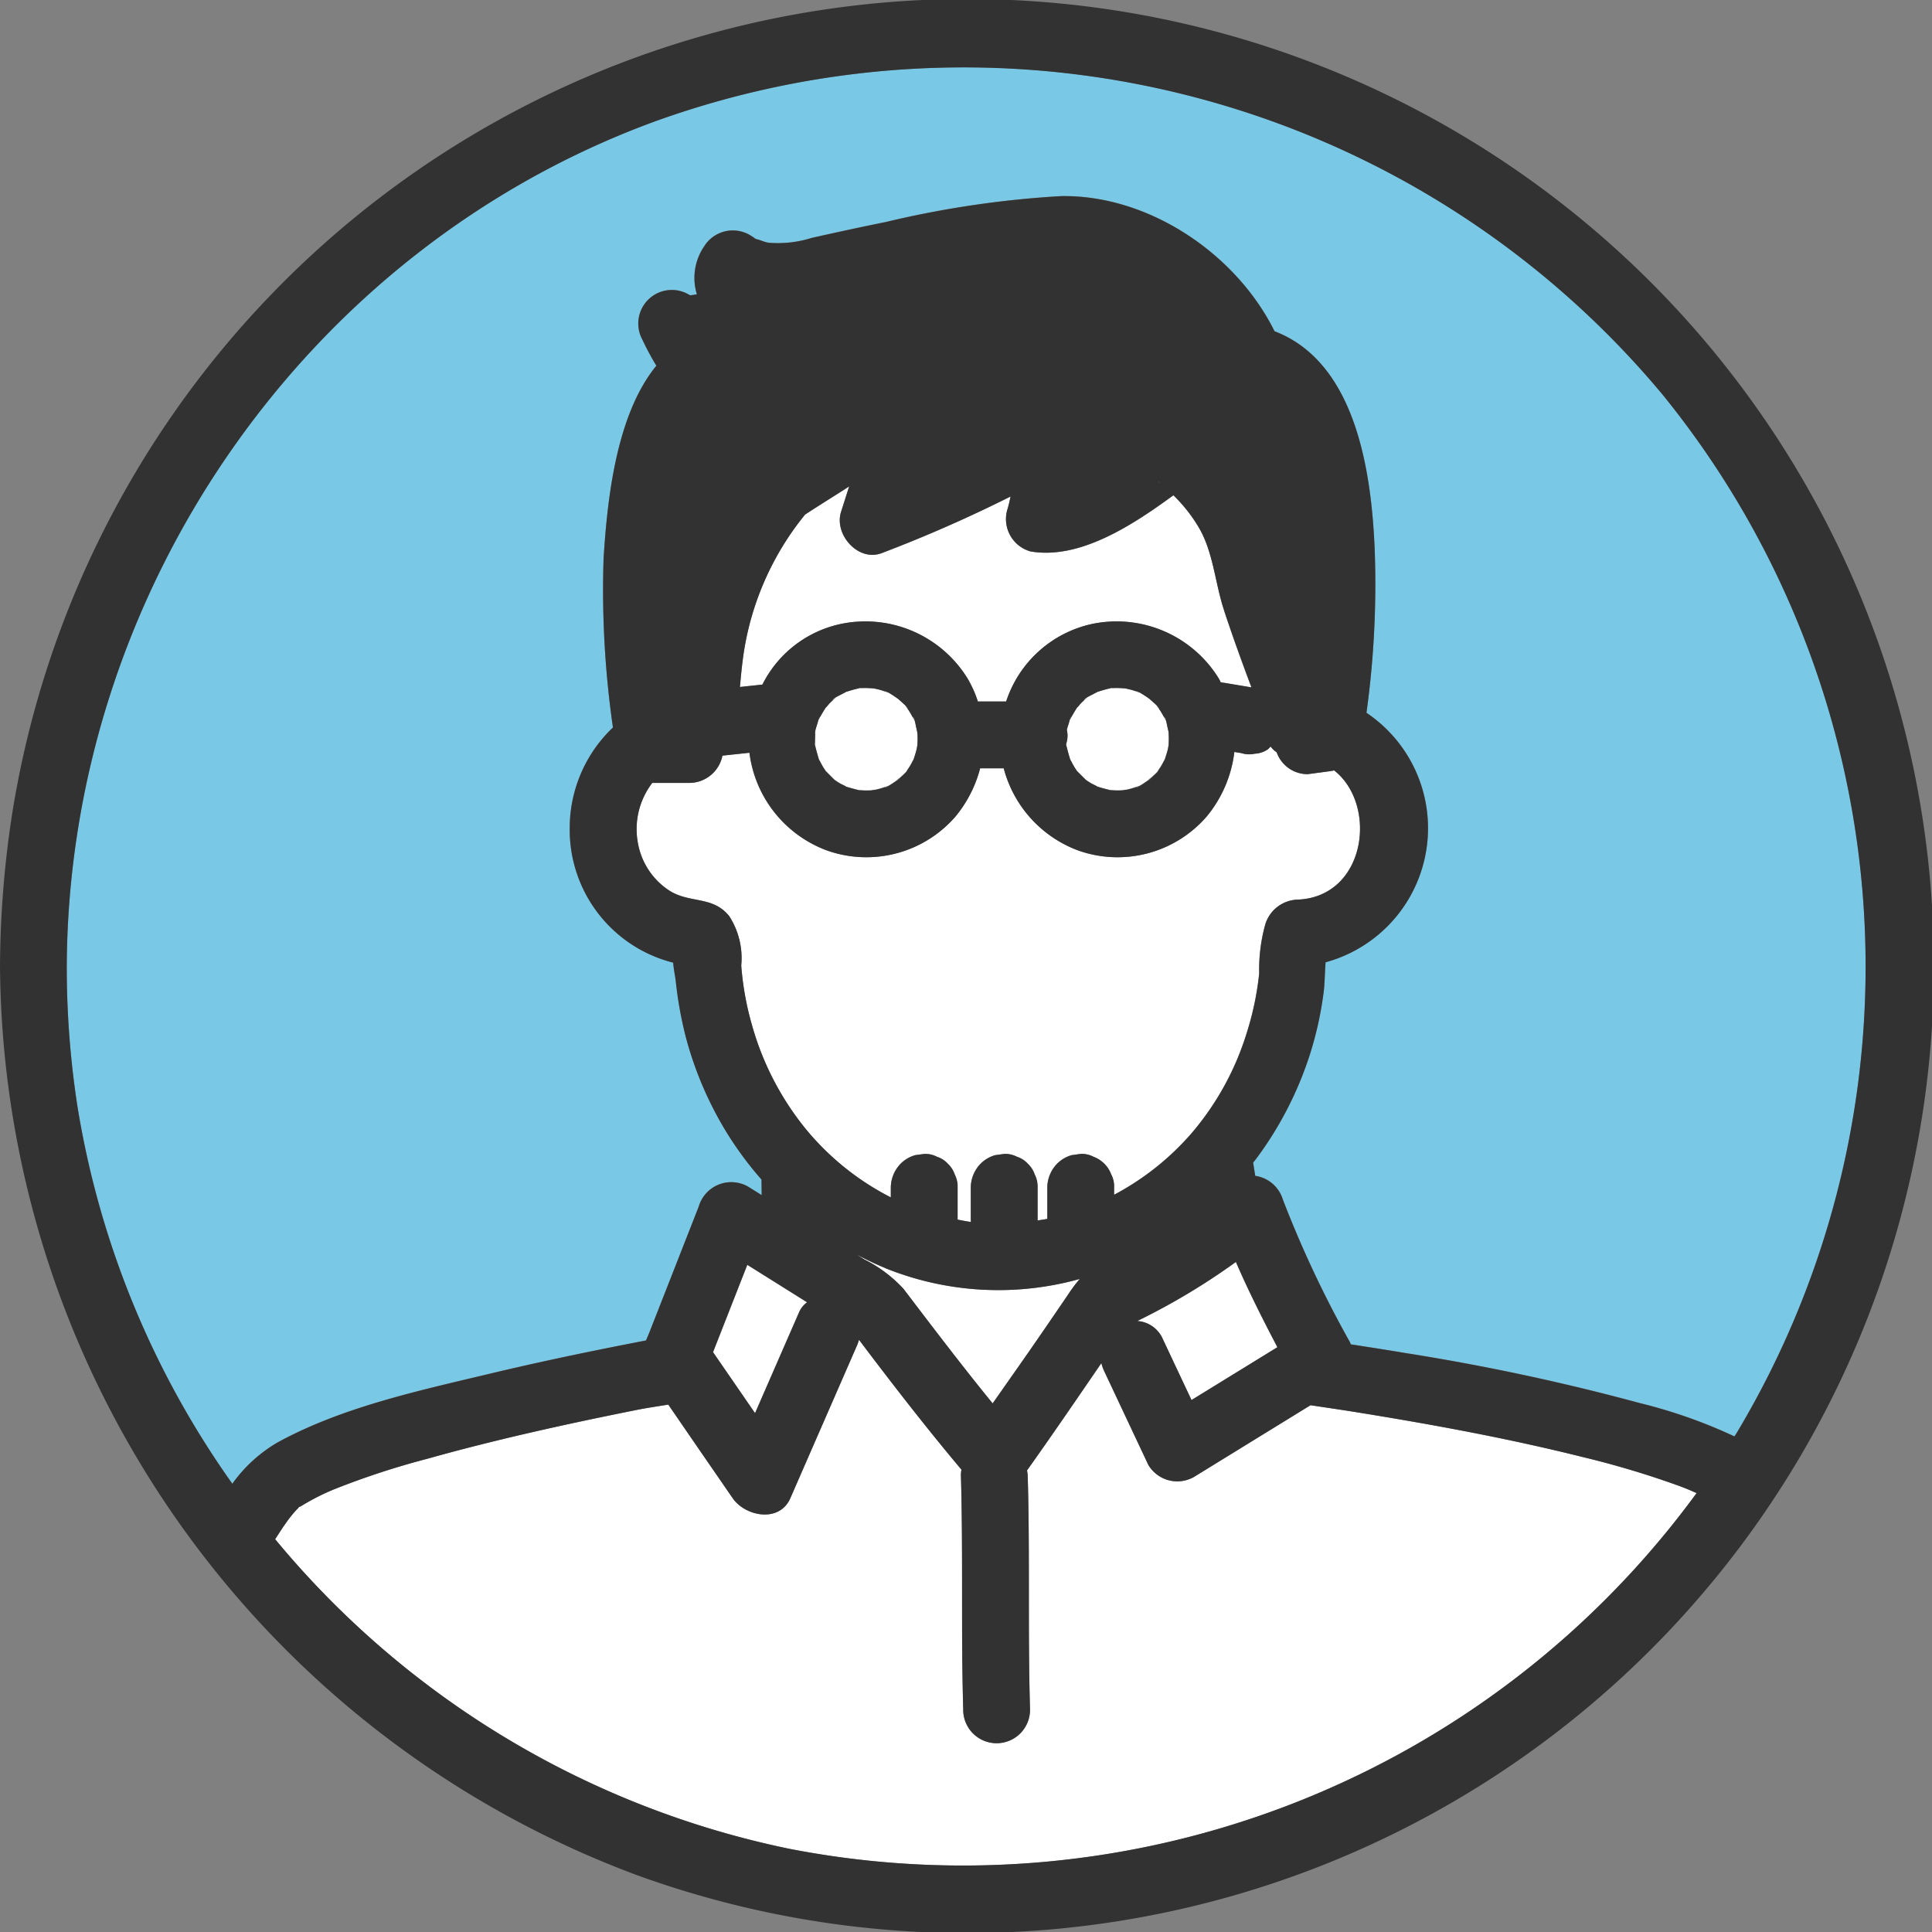 <svg xmlns="http://www.w3.org/2000/svg" width="111.746" height="111.761" viewBox="0 0 111.746 111.761">
  <rect x="0" y="0" width="111.746" height="111.761" fill="#808080" stroke="none"/>
  <g id="グループ_12018" data-name="グループ 12018" transform="translate(463.999 1631.526)">
    <path id="パス_37066" data-name="パス 37066" d="M256.351,10.786c-.048-.042-.061-.05-.093-.077a.242.242,0,0,1-.032-.014c.041.032.085.055.125.091" transform="translate(-676.59 -1628.448)" fill="#78c8e6"/>
    <path id="パス_37067" data-name="パス 37067" d="M225.968,63.17a51.977,51.977,0,0,0,8.953,21.781,8.371,8.371,0,0,1,2.627-2.4c3.719-2.035,8.153-2.985,12.241-3.963,3-.717,6.026-1.346,9.057-1.929.07-.166.143-.331.206-.493q1.424-3.63,2.846-7.258a1.961,1.961,0,0,1,2.838-1.155l.8.5c0-.3-.006-.6-.009-.9a20.29,20.29,0,0,1-1.9-2.536,20.637,20.637,0,0,1-2.5-5.79,22.49,22.49,0,0,1-.561-3.149c-.035-.3-.124-.7-.148-1.073a7.923,7.923,0,0,1-5.985-7.758,8.023,8.023,0,0,1,2.5-5.843,55.748,55.748,0,0,1-.541-9.789c.21-3.278.7-8.265,3.053-11.136a15.618,15.618,0,0,1-.814-1.518,1.941,1.941,0,0,1,2.759-2.554c.005,0,0,0,.009,0,.138-.014.263-.037.39-.058a3.228,3.228,0,0,1,.416-2.766,1.951,1.951,0,0,1,2.826-.542c-.049-.046-.022-.039.115.075a.505.505,0,0,0,.111.05c.22.053.43.161.672.2a6.534,6.534,0,0,0,2.495-.277c1.423-.322,2.849-.631,4.278-.918a57.787,57.787,0,0,1,10.133-1.5c5.043-.093,10.122,3.3,12.364,7.815,4.711,1.8,5.6,8.137,5.79,12.568a54.38,54.38,0,0,1-.473,9.5,8.037,8.037,0,0,1-2.364,14.429c-.05.608-.045,1.24-.122,1.8a20.412,20.412,0,0,1-.777,3.5A20.653,20.653,0,0,1,294.1,66.2c-.043.058-.091.111-.137.167.039.258.081.514.121.771a1.951,1.951,0,0,1,1.592,1.356,63.348,63.348,0,0,0,3.9,8.288c.015.031.015.064.03.1,1.047.165,2.093.328,3.137.5a128.248,128.248,0,0,1,13.588,2.9,29.3,29.3,0,0,1,5.471,1.927c.054-.088.112-.173.165-.261a52.49,52.49,0,0,0-4.343-60.024A52.63,52.63,0,0,0,259.393,6.142c-20.327,7.426-33.961,27.33-34.05,48.869a52.592,52.592,0,0,0,.625,8.158" transform="translate(-685.479 -1630.659)" fill="#78c8e6"/>
    <path id="パス_37068" data-name="パス 37068" d="M256.244,10.709c-.027-.022-.055-.041-.082-.061a.457.457,0,0,0,.082.061" transform="translate(-676.608 -1628.462)" fill="#78c8e6"/>
    <path id="パス_37069" data-name="パス 37069" d="M316.917,69.042c-.319-.144-.637-.276-.962-.4a52.544,52.544,0,0,0-5.628-1.688c-4.259-1.065-8.585-1.86-12.916-2.564-.939-.153-1.882-.29-2.823-.431l-6.737,4.146a1.949,1.949,0,0,1-2.643-.693l-2.565-5.451a2.479,2.479,0,0,1-.153-.437c-1.423,2.077-2.842,4.156-4.3,6.206a2.052,2.052,0,0,1,.041.322c.129,4.492,0,8.989.133,13.48a1.932,1.932,0,1,1-3.863,0c-.13-4.491,0-8.988-.133-13.48a1.638,1.638,0,0,1,.031-.364c-2.051-2.442-4.006-4.967-5.927-7.514a2.824,2.824,0,0,1-.122.345L264.5,69.336c-.63,1.444-2.607,1.057-3.335,0q-1.062-1.542-2.124-3.082l-1.6-2.33c-.63.1-1.267.194-1.894.321-4.05.813-8.094,1.7-12.073,2.819a45.379,45.379,0,0,0-5.444,1.793,13.16,13.16,0,0,0-1.721.874.842.842,0,0,1-.232.12,1.13,1.13,0,0,1-.139.157,6.846,6.846,0,0,0-.637.8c-.211.291-.4.6-.6.9a52.291,52.291,0,0,0,29.7,17.9,52.566,52.566,0,0,0,52.518-20.563" transform="translate(-682.786 -1614.207)" fill="#fff"/>
    <path id="パス_37070" data-name="パス 37070" d="M263.535,58.334c1.7,2.24,3.374,4.443,5.153,6.623.95-1.356,1.906-2.707,2.842-4.072q.749-1.091,1.5-2.187a8.884,8.884,0,0,1,.7-.941,17.472,17.472,0,0,1-11.235-.619,18.471,18.471,0,0,1-1.692-.8l.475.3a7.859,7.859,0,0,1,2.26,1.7" transform="translate(-675.273 -1615.311)" fill="#fff"/>
    <path id="パス_37071" data-name="パス 37071" d="M254.366,61.861,256.8,65.39l2.552-5.852a1.4,1.4,0,0,1,.455-.562l-3.457-2.167-1.982,5.052" transform="translate(-677.125 -1615.175)" fill="#fff"/>
    <path id="パス_37072" data-name="パス 37072" d="M274.836,61.018l1.718,3.651,4.968-3.056c-.845-1.618-1.672-3.257-2.4-4.934a38.6,38.6,0,0,1-5.708,3.419,1.735,1.735,0,0,1,1.417.92" transform="translate(-671.641 -1615.213)" fill="#fff"/>
    <path id="パス_37073" data-name="パス 37073" d="M270.4,32.318l.064-.131a.3.3,0,0,0-.064.131" transform="translate(-672.511 -1622.262)" fill="#fff"/>
    <path id="パス_37074" data-name="パス 37074" d="M274.321,31.712a1.054,1.054,0,0,1,.1.147c.008-.026-.037-.082-.1-.147" transform="translate(-671.381 -1622.399)" fill="#fff"/>
    <path id="パス_37075" data-name="パス 37075" d="M262.292,35.3c-.067.024-.206.073-.2.076.025.017.108-.023.2-.076" transform="translate(-674.902 -1621.366)" fill="#fff"/>
    <path id="パス_37076" data-name="パス 37076" d="M270.226,33.543v0" transform="translate(-672.56 -1621.872)" fill="#fff"/>
    <path id="パス_37077" data-name="パス 37077" d="M264.807,33.179c-.03-.117-.093-.555-.2-.621q.17.392.036.107l-.058-.115c-.04-.075-.082-.149-.126-.223-.066-.111-.139-.215-.21-.322a.724.724,0,0,1-.046-.077c-.143-.148-.372-.337-.419-.384l-.014-.015c-.071-.046-.138-.1-.207-.142-.053-.032-.234-.156-.381-.237-.013,0-.026-.006-.081-.024-.124-.04-.246-.085-.372-.12s-.252-.062-.38-.09c-.213-.01-.421-.027-.635-.018-.035,0-.116,0-.193,0a.452.452,0,0,1-.093.028c-.215.045-.42.113-.631.176l-.045.013-.03.019c-.075.042-.153.079-.228.12-.1.059-.485.224-.536.35q.332-.261.094-.062l-.1.086c-.062.058-.122.117-.183.178a2.767,2.767,0,0,1-.2.224c-.134.207-.256.416-.379.632-.028.052-.032.058-.044.076-.022.077-.04.157-.049.185-.018.057-.088.263-.129.429,0,.023,0,.053,0,.1-.005.137-.014.272-.017.408,0,.055-.01.206-.008.337a.353.353,0,0,1,.028.089c.064.255.131.5.211.753l.01.017c.064.112.12.228.185.339s.135.207.2.312a.148.148,0,0,0,.021.019l.451.451.034.03c.027.019.054.04.081.058.071.048.143.094.216.138.117.07.263.122.375.2.245.076.487.142.735.2l.014,0h0c.113,0,.227.014.34.015s.228,0,.341-.006c.053,0,.4-.071.173-.013l.109-.027c.085-.019.17-.04.255-.064.126-.035.249-.08.372-.12l.109-.036c.176-.1.4-.256.46-.3.094-.063.251-.285.113-.076-.151.229.035-.04.1-.1.032-.03.243-.216.361-.346a.682.682,0,0,1,.046-.081c.057-.09.118-.178.173-.269.066-.111.121-.227.184-.339l.012-.017c.066-.207.137-.411.184-.625.012-.053.019-.129.033-.192,0-.03,0-.059.006-.089a4.887,4.887,0,0,0-.005-.614l0-.063-.006-.022c-.019-.086-.035-.173-.057-.258" transform="translate(-675.808 -1622.634)" fill="#fff"/>
    <path id="パス_37078" data-name="パス 37078" d="M273.372,31.041a1.367,1.367,0,0,1,.153.053c-.071-.037-.133-.066-.153-.053" transform="translate(-671.654 -1622.593)" fill="#fff"/>
    <path id="パス_37079" data-name="パス 37079" d="M283.576,29.011c-.506-1.536-.609-3.267-1.4-4.681a8.822,8.822,0,0,0-1.53-1.967c-2.385,1.746-5.426,3.733-8.267,3.247a1.943,1.943,0,0,1-1.348-2.376c.079-.263.142-.532.194-.8a80.094,80.094,0,0,1-7.428,3.265c-1.375.547-2.792-1.07-2.376-2.376q.236-.736.469-1.473c-.819.532-1.69,1.065-2.55,1.63a16.648,16.648,0,0,0-3.612,8.462c-.066.516-.109,1.015-.156,1.509l1.3-.139a6.6,6.6,0,0,1,4.621-3.523,6.939,6.939,0,0,1,7.263,3.2,6.5,6.5,0,0,1,.578,1.3h1.637a6.73,6.73,0,0,1,5.05-4.5,6.942,6.942,0,0,1,7.265,3.2c.037.062.059.129.094.191l.171.03,1.607.269c-.555-1.478-1.093-2.963-1.588-4.462" transform="translate(-676.777 -1625.239)" fill="#fff"/>
    <path id="パス_37080" data-name="パス 37080" d="M273.574,35.3c-.067.024-.206.073-.2.076.024.017.107-.023.2-.076" transform="translate(-671.654 -1621.366)" fill="#fff"/>
    <path id="パス_37081" data-name="パス 37081" d="M276.088,33.179c-.03-.117-.093-.555-.2-.621q.17.392.036.107l-.058-.115c-.04-.075-.082-.149-.126-.223-.066-.111-.139-.215-.21-.322a.528.528,0,0,1-.046-.077c-.143-.148-.372-.337-.419-.384l-.014-.015c-.07-.046-.138-.1-.207-.142-.053-.032-.234-.156-.38-.237-.013,0-.027-.006-.082-.024-.124-.04-.246-.085-.372-.12s-.252-.062-.38-.09c-.212-.01-.421-.027-.635-.018-.035,0-.116,0-.193,0a.433.433,0,0,1-.091.028c-.216.045-.421.113-.632.176l-.044.013-.031.019c-.073.042-.153.079-.228.12-.1.059-.484.224-.536.35.222-.174.254-.194.094-.062l-.1.086q-.093.087-.182.178c-.067.068-.13.162-.2.224-.134.207-.256.416-.377.632-.03.052-.033.058-.045.076-.022.077-.04.157-.049.185-.015.052-.076.228-.118.385a2.125,2.125,0,0,1,.041.3,1.593,1.593,0,0,1-.081.524c0,.022,0,.041,0,.063a.465.465,0,0,1,.027.089c.066.255.131.5.211.753l.012.017c.063.112.119.228.184.339s.135.207.2.312a.155.155,0,0,0,.021.019l.451.451.033.03c.027.019.054.04.081.058.071.048.143.094.216.138.117.07.263.122.376.2.243.076.486.142.734.2l.014,0h0c.113,0,.225.014.34.015s.228,0,.341-.006c.053,0,.4-.071.171-.013l.111-.027c.085-.019.171-.04.255-.064.126-.035.249-.08.372-.12l.109-.036c.176-.1.4-.256.46-.3.094-.063.251-.285.113-.076-.151.229.035-.04.1-.1.032-.03.243-.216.361-.346a.682.682,0,0,1,.046-.081c.057-.09.118-.178.173-.269.066-.111.121-.227.184-.339l.012-.017c.066-.207.137-.411.184-.625.012-.053.021-.129.034-.192,0-.03,0-.059.006-.089a4.887,4.887,0,0,0-.005-.614l0-.063-.005-.022c-.021-.086-.036-.173-.058-.258" transform="translate(-672.561 -1622.634)" fill="#fff"/>
    <path id="パス_37082" data-name="パス 37082" d="M258.947,33.014a1.746,1.746,0,0,0,.018-.193c-.022.1-.037.176-.018.193" transform="translate(-675.809 -1622.079)" fill="#fff"/>
    <path id="パス_37083" data-name="パス 37083" d="M263.039,31.712a1.158,1.158,0,0,1,.1.146c.008-.024-.037-.081-.1-.146" transform="translate(-674.629 -1622.399)" fill="#fff"/>
    <path id="パス_37084" data-name="パス 37084" d="M274.371,21.638h0c-.009-.012-.024-.021-.033-.032a.357.357,0,0,0,.122.117c-.024-.026-.055-.048-.077-.073l-.014-.012" transform="translate(-671.376 -1625.307)" fill="#fff"/>
    <path id="パス_37085" data-name="パス 37085" d="M252.878,41.892c1.184.711,2.48.274,3.415,1.449a4.48,4.48,0,0,1,.69,2.851,17.014,17.014,0,0,0,.625,3.454,16.575,16.575,0,0,0,3.047,5.925,15.449,15.449,0,0,0,4.98,4.031v-.578a2.007,2.007,0,0,1,.565-1.365,1.926,1.926,0,0,1,.853-.5l.514-.07a1.465,1.465,0,0,1,.744.167,1.435,1.435,0,0,1,.622.4,2.143,2.143,0,0,1,.565,1.365V60.89c.256.048.511.1.771.135,0-.033-.01-.066-.009-.1v-1.9a2.007,2.007,0,0,1,.565-1.365,1.933,1.933,0,0,1,.853-.5l.514-.07a1.465,1.465,0,0,1,.744.167,1.435,1.435,0,0,1,.622.4,2.143,2.143,0,0,1,.565,1.365v1.918c.187-.03.375-.054.561-.091V59.024a2,2,0,0,1,.565-1.365,1.926,1.926,0,0,1,.853-.5l.514-.07a1.46,1.46,0,0,1,.743.167,1.736,1.736,0,0,1,1.021,1.02,1.468,1.468,0,0,1,.167.744v.433a15.6,15.6,0,0,0,4.489-3.567,16.3,16.3,0,0,0,3.191-5.822,17.043,17.043,0,0,0,.712-3.419A9.736,9.736,0,0,1,287.3,43.8a2.022,2.022,0,0,1,1.862-1.418c3.961-.157,4.663-5.472,2.116-7.473-.09.019-.179.036-.267.048l-1.265.169a1.9,1.9,0,0,1-1.793-1.265,1.366,1.366,0,0,1-.346-.332c-.072.057-.118.139-.2.184a1.431,1.431,0,0,1-.717.229,1.464,1.464,0,0,1-.77-.033l-.3-.05-.111-.018a7.209,7.209,0,0,1-1.585,3.715,6.817,6.817,0,0,1-7.441,1.986,6.959,6.959,0,0,1-4.316-4.756H270.8a7.257,7.257,0,0,1-1.41,2.77,6.82,6.82,0,0,1-7.442,1.986,6.939,6.939,0,0,1-4.491-5.655l-1.565.167A1.959,1.959,0,0,1,254,35.633h-2.167A4.395,4.395,0,0,0,251,39.081a4.145,4.145,0,0,0,1.875,2.811" transform="translate(-678.113 -1621.875)" fill="#fff"/>
    <path id="パス_37086" data-name="パス 37086" d="M259.114,32.318l.064-.131a.3.3,0,0,0-.064.131" transform="translate(-675.758 -1622.262)" fill="#fff"/>
    <path id="パス_37087" data-name="パス 37087" d="M262.09,31.041a1.368,1.368,0,0,1,.153.053c-.071-.037-.133-.066-.153-.053" transform="translate(-674.902 -1622.593)" fill="#fff"/>
    <path id="パス_37088" data-name="パス 37088" d="M258.944,33.542v0" transform="translate(-675.807 -1621.872)" fill="#fff"/>
    <path id="パス_37089" data-name="パス 37089" d="M256.166,10.654c.027.021.055.04.082.062l.032.014c-.138-.115-.165-.121-.115-.076" transform="translate(-676.614 -1628.467)" fill="#323232"/>
    <path id="パス_37090" data-name="パス 37090" d="M259.229,108.474A55.943,55.943,0,0,0,326.055,26.8,55.926,55.926,0,0,0,223.037,47.129a59.423,59.423,0,0,0-.694,8.75,56.529,56.529,0,0,0,36.886,52.595M260.257,7.01A52.63,52.63,0,0,1,318.485,22.8a52.492,52.492,0,0,1,4.342,60.024c-.053.089-.111.174-.165.261a29.3,29.3,0,0,0-5.471-1.927,128.251,128.251,0,0,0-13.588-2.9c-1.044-.178-2.091-.34-3.137-.5-.014-.031-.014-.064-.03-.1a63.343,63.343,0,0,1-3.9-8.288,1.952,1.952,0,0,0-1.592-1.357c-.04-.256-.082-.513-.121-.77.044-.058.093-.109.137-.167a20.668,20.668,0,0,0,3.156-6.117,20.415,20.415,0,0,0,.777-3.5c.077-.555.072-1.189.122-1.8a8.037,8.037,0,0,0,2.363-14.429,54.263,54.263,0,0,0,.474-9.5c-.192-4.431-1.079-10.77-5.79-12.568-2.242-4.52-7.321-7.907-12.364-7.815a57.768,57.768,0,0,0-10.133,1.5c-1.43.287-2.855.6-4.278.917a6.509,6.509,0,0,1-2.495.278c-.242-.041-.452-.149-.672-.2a.479.479,0,0,1-.111-.05c.032.027.046.035.094.077-.04-.036-.085-.059-.125-.091a.625.625,0,0,1-.084-.061,1.951,1.951,0,0,0-2.826.542,3.228,3.228,0,0,0-.416,2.766c-.129.021-.252.044-.39.058h-.009a1.941,1.941,0,0,0-2.759,2.554,15.625,15.625,0,0,0,.814,1.518c-2.357,2.869-2.844,7.858-3.053,11.136a55.748,55.748,0,0,0,.541,9.789,8.023,8.023,0,0,0-2.5,5.843,7.923,7.923,0,0,0,5.985,7.758c.024.368.113.77.148,1.073a22.653,22.653,0,0,0,.56,3.147,20.646,20.646,0,0,0,2.5,5.79,20.216,20.216,0,0,0,1.9,2.537c0,.3.006.6.009.9l-.8-.5a1.96,1.96,0,0,0-2.838,1.154q-1.422,3.63-2.846,7.259c-.063.162-.137.327-.206.493-3.032.583-6.055,1.211-9.059,1.929-4.086.977-8.52,1.928-12.24,3.963a8.4,8.4,0,0,0-2.628,2.394,51.979,51.979,0,0,1-8.952-21.78,52.59,52.59,0,0,1-.625-8.158C226.3,34.34,239.93,14.435,260.257,7.01m7.7,99.915a52.3,52.3,0,0,1-29.7-17.9c.2-.3.388-.607.6-.9a6.733,6.733,0,0,1,.637-.8.875.875,0,0,0,.138-.158c.012,0,.059-.014.233-.12a13.4,13.4,0,0,1,1.721-.874,45.611,45.611,0,0,1,5.444-1.791c3.979-1.117,8.023-2.008,12.073-2.82.627-.126,1.265-.218,1.894-.321q.8,1.165,1.6,2.33l2.124,3.083c.729,1.057,2.706,1.444,3.335,0l3.848-8.818a2.811,2.811,0,0,0,.122-.344c1.92,2.546,3.875,5.071,5.927,7.513a1.647,1.647,0,0,0-.031.366c.129,4.491,0,8.988.133,13.48a1.932,1.932,0,1,0,3.863,0c-.13-4.492,0-8.989-.133-13.48a2.029,2.029,0,0,0-.041-.322c1.46-2.052,2.88-4.13,4.3-6.206a2.518,2.518,0,0,0,.153.437l2.565,5.45a1.949,1.949,0,0,0,2.643.693l6.737-4.146c.941.142,1.884.278,2.823.431,4.331.7,8.657,1.5,12.916,2.565a52.246,52.246,0,0,1,5.628,1.688c.325.121.643.252.962.4a52.566,52.566,0,0,1-52.518,20.563m25.167-67.433-.171-.03c-.035-.062-.058-.129-.094-.191a6.942,6.942,0,0,0-7.265-3.2,6.728,6.728,0,0,0-5.05,4.5h-1.637a6.612,6.612,0,0,0-.578-1.3,6.941,6.941,0,0,0-7.265-3.2,6.607,6.607,0,0,0-4.619,3.524l-1.3.139c.045-.495.09-.993.156-1.509a16.619,16.619,0,0,1,3.612-8.462c.859-.565,1.731-1.1,2.55-1.629q-.234.736-.469,1.472c-.416,1.306,1,2.923,2.376,2.376a79.755,79.755,0,0,0,7.428-3.265,7.981,7.981,0,0,1-.2.8,1.944,1.944,0,0,0,1.35,2.376c2.84.487,5.88-1.5,8.267-3.247a8.861,8.861,0,0,1,1.53,1.967c.786,1.414.889,3.145,1.4,4.681.495,1.5,1.033,2.984,1.588,4.462l-1.607-.269m-3.187,2.923a4.889,4.889,0,0,1,.005.614c0,.03,0,.059-.006.089-.013.064-.022.139-.033.193-.048.212-.118.416-.184.623l-.01.018c-.064.111-.118.228-.185.339-.054.091-.116.178-.173.269a.592.592,0,0,0-.046.081c-.117.129-.328.316-.361.346-.062.057-.247.325-.1.1.138-.209-.019.014-.113.077-.061.04-.283.2-.46.3l-.109.035c-.124.041-.246.085-.372.121-.084.023-.17.045-.255.063l-.111.028c.227-.059-.118.009-.171.013-.113.006-.228.008-.341.006s-.227-.013-.34-.015h0l-.014-.005c-.249-.062-.491-.127-.734-.2-.113-.077-.258-.13-.376-.2-.073-.044-.146-.09-.216-.137l-.081-.058-.033-.03q-.224-.226-.451-.451l-.021-.019c-.068-.1-.139-.2-.2-.312s-.121-.227-.184-.339l-.012-.018c-.08-.251-.146-.5-.21-.753a.54.54,0,0,0-.028-.088c0-.022,0-.041,0-.064a1.592,1.592,0,0,0,.081-.523,2.074,2.074,0,0,0-.041-.3c.042-.157.1-.335.118-.386.009-.028.027-.107.049-.185.012-.018.016-.024.045-.075.121-.216.243-.425.377-.634.075-.062.138-.156.2-.224s.12-.12.182-.178l.1-.085c.16-.133.128-.112-.094.061.052-.125.431-.29.537-.349.073-.042.153-.077.227-.121a.268.268,0,0,0,.031-.019l.044-.012c.211-.063.416-.131.632-.176a.417.417,0,0,0,.091-.03c.077,0,.158,0,.193,0,.214-.009.422.006.635.017.127.03.254.055.38.09s.249.081.372.121c.055.017.07.021.082.023.145.081.327.2.38.238.07.044.138.1.207.142l.014.015c.046.045.276.236.419.382a.537.537,0,0,0,.046.077c.071.108.144.211.21.322.044.073.086.148.126.224.019.039.039.076.059.115.088.191.076.155-.037-.108.108.066.171.5.2.621.022.086.037.173.058.259l.005.021,0,.063m-1.673,3.047c-.1.053-.178.093-.2.076,0,0,.135-.052.2-.076M284.008,43.2v0m.218-1.618a.3.3,0,0,1,.064-.131s-.033.07-.064.131m3.834-1.609c.021-.012.082.015.153.053a1.363,1.363,0,0,0-.153-.053m1.222.865c.061.066.106.121.1.147a1.437,1.437,0,0,0-.1-.147m-13.875,1.575a4.889,4.889,0,0,1,0,.614c0,.03,0,.059-.005.089-.014.064-.023.139-.035.193-.048.212-.117.416-.183.623l-.012.018c-.064.111-.118.228-.184.339-.055.091-.117.178-.174.269-.03.048-.034.058-.046.081-.116.129-.328.316-.361.346-.062.057-.247.325-.1.1.138-.209-.019.014-.113.077-.059.04-.283.2-.458.3l-.109.035c-.125.041-.247.085-.372.121-.085.023-.17.045-.256.063-.012,0-.058.015-.109.027.224-.057-.118.01-.171.014-.115.006-.228.008-.343.006s-.227-.013-.34-.015h0l-.014-.005c-.249-.062-.489-.127-.734-.2-.113-.077-.258-.13-.375-.2-.073-.044-.146-.09-.218-.137l-.081-.058a.351.351,0,0,0-.033-.03l-.449-.451-.022-.019c-.068-.1-.139-.2-.2-.312s-.121-.227-.184-.339l-.012-.018c-.08-.251-.146-.5-.21-.753a.424.424,0,0,0-.028-.088c0-.131.008-.283.008-.337,0-.137.012-.272.017-.41,0-.044,0-.073,0-.1.041-.166.111-.372.128-.429.009-.028.027-.107.05-.185.01-.018.015-.024.044-.075.122-.216.243-.425.379-.634.073-.062.137-.156.2-.224s.12-.12.183-.178l.094-.085q.24-.2-.093.061c.05-.125.431-.29.536-.349.075-.042.153-.077.227-.121a.27.27,0,0,0,.031-.019l.045-.012c.21-.063.416-.131.631-.176a.566.566,0,0,0,.093-.03c.077,0,.157,0,.192,0,.214-.009.424.006.636.017.126.03.254.055.38.09s.247.081.372.121c.055.017.068.021.081.023.146.081.328.2.38.238.07.044.138.1.207.142l.015.015c.045.045.274.236.417.384.005.009.014.024.048.076.07.108.144.211.21.322.044.073.085.148.125.224.021.039.04.076.059.115q.133.286-.037-.108c.109.066.173.5.2.621.021.086.037.173.057.259l.005.021c0,.022,0,.033,0,.063m-1.674,3.047c-.094.053-.178.093-.2.076,0,0,.135-.052.2-.076M269.5,42.268c-.006.08-.014.2-.018.193-.019-.015-.005-.1.018-.193m-.018.934v0m.218-1.619a.277.277,0,0,1,.064-.131s-.034.07-.064.131m3.833-1.609c.021-.012.082.015.153.053a1.365,1.365,0,0,0-.153-.053m1.222.867c.061.064.106.12.1.146a1.161,1.161,0,0,0-.1-.146m14.554-13.016c.008.012.024.021.033.032h0l.014.012c.021.026.053.048.076.073a.371.371,0,0,1-.121-.117m-29.24,17.459h2.166a1.959,1.959,0,0,0,1.893-1.578l1.563-.167a6.943,6.943,0,0,0,4.492,5.655,6.82,6.82,0,0,0,7.442-1.986,7.275,7.275,0,0,0,1.41-2.77h1.361a6.96,6.96,0,0,0,4.314,4.756,6.819,6.819,0,0,0,7.442-1.986,7.2,7.2,0,0,0,1.584-3.715l.111.018.3.05a1.465,1.465,0,0,0,.77.033,1.432,1.432,0,0,0,.719-.229c.084-.045.13-.127.2-.184a1.391,1.391,0,0,0,.348.332,1.9,1.9,0,0,0,1.793,1.265l1.265-.169c.086-.012.176-.028.267-.048,2.546,2,1.845,7.316-2.116,7.473a2.023,2.023,0,0,0-1.863,1.418,9.691,9.691,0,0,0-.354,2.846,17.225,17.225,0,0,1-.712,3.419,16.31,16.31,0,0,1-3.193,5.822,15.566,15.566,0,0,1-4.489,3.567v-.433a1.454,1.454,0,0,0-.166-.744,1.743,1.743,0,0,0-1.021-1.021,1.477,1.477,0,0,0-.744-.166l-.514.07a1.933,1.933,0,0,0-.853.5,2.007,2.007,0,0,0-.565,1.365V70.5c-.185.037-.373.062-.562.091l0-.017v-1.9a1.468,1.468,0,0,0-.167-.744,1.424,1.424,0,0,0-.4-.621,1.453,1.453,0,0,0-.621-.4,1.48,1.48,0,0,0-.744-.166l-.514.07a1.926,1.926,0,0,0-.853.5,2,2,0,0,0-.565,1.365v1.9c0,.035.008.067.009.1-.26-.032-.515-.088-.771-.135V68.675a1.468,1.468,0,0,0-.167-.744,1.423,1.423,0,0,0-.4-.621,1.442,1.442,0,0,0-.622-.4,1.472,1.472,0,0,0-.743-.166l-.514.07a1.927,1.927,0,0,0-.853.5,2.007,2.007,0,0,0-.565,1.365v.578a15.471,15.471,0,0,1-4.981-4.031,16.628,16.628,0,0,1-3.047-5.925,17.1,17.1,0,0,1-.623-3.454,4.486,4.486,0,0,0-.692-2.853c-.935-1.173-2.232-.737-3.414-1.448a4.136,4.136,0,0,1-1.875-2.811,4.385,4.385,0,0,1,.834-3.448M273.56,73.355a17.481,17.481,0,0,0,11.235.619,8.763,8.763,0,0,0-.7.941q-.744,1.093-1.494,2.185c-.938,1.365-1.893,2.717-2.844,4.072-1.777-2.179-3.449-4.384-5.153-6.623a7.809,7.809,0,0,0-2.259-1.7l-.475-.3c.55.291,1.11.564,1.691.8m-4.538,1.973a1.42,1.42,0,0,0-.455.561l-2.554,5.852-2.43-3.529q.991-2.525,1.981-5.052l3.458,2.167m24.806-2.334c.722,1.675,1.551,3.316,2.4,4.932l-4.968,3.057q-.86-1.825-1.718-3.651a1.738,1.738,0,0,0-1.417-.921,38.775,38.775,0,0,0,5.708-3.418" transform="translate(-686.342 -1631.526)" fill="#323232"/>
  </g>
</svg>
